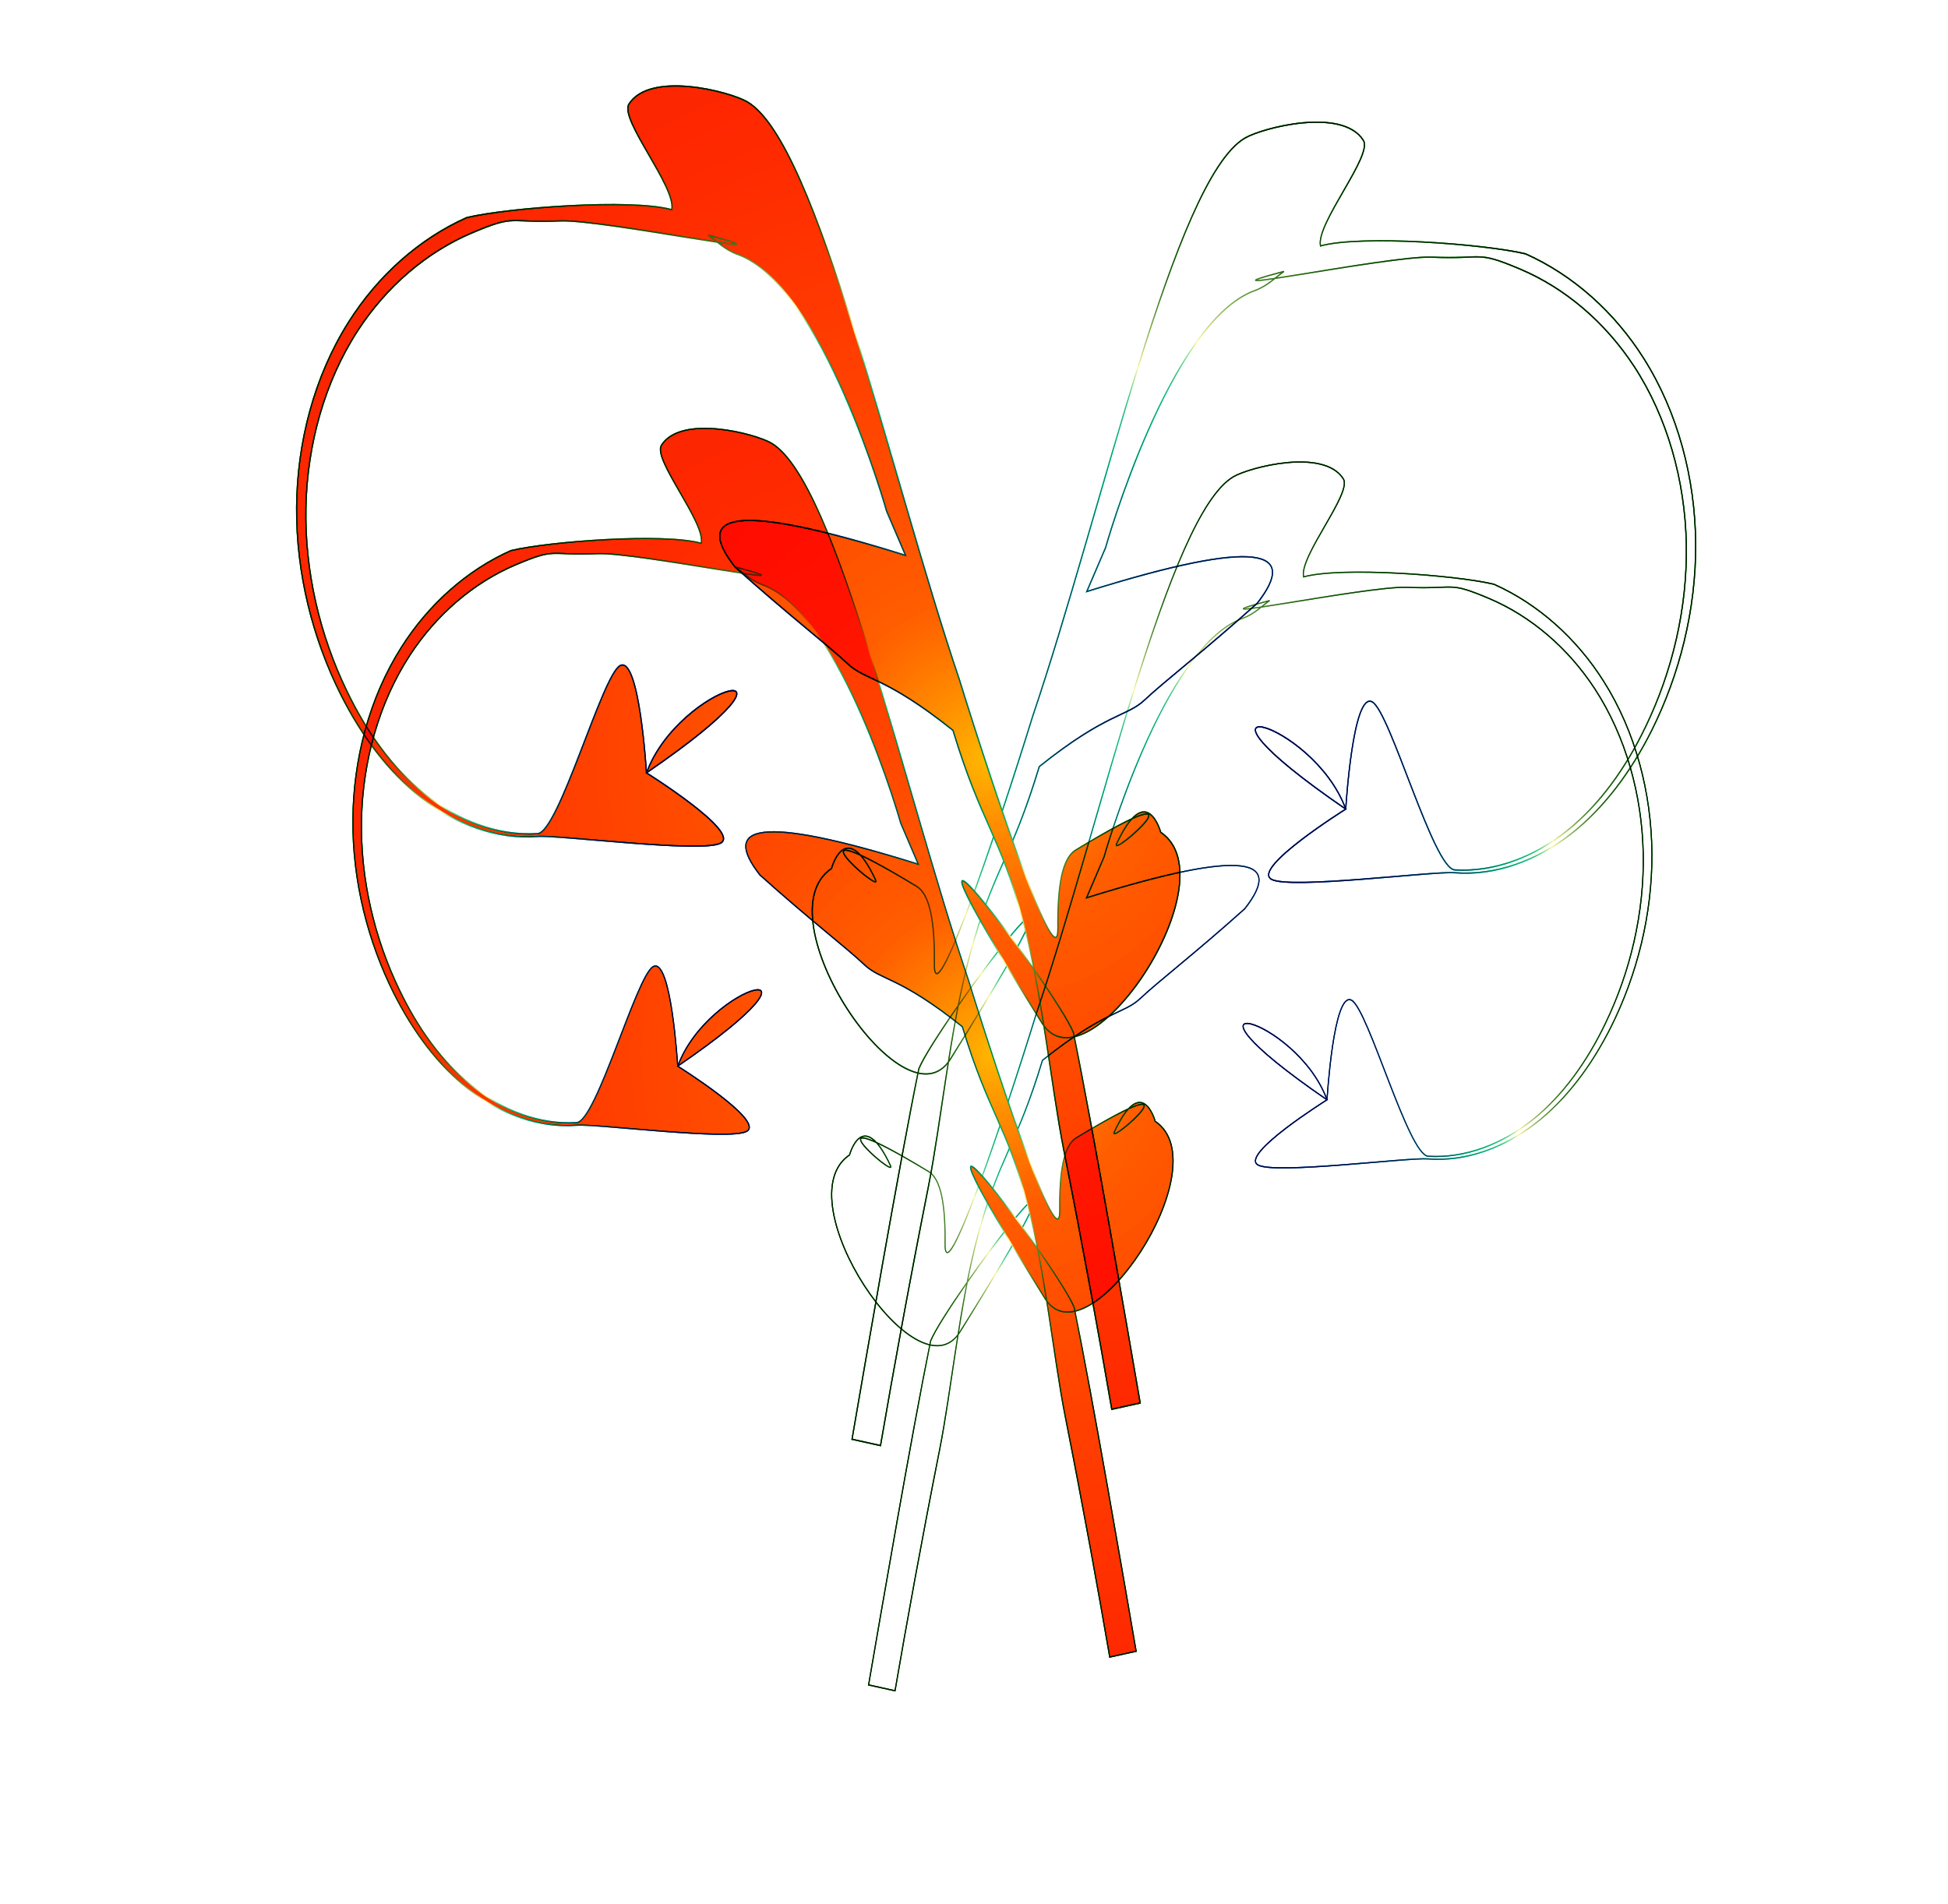 <?xml version="1.0" encoding="UTF-8" standalone="no"?>
<svg
   xmlns:dc="http://purl.org/dc/elements/1.1/"
   xmlns:cc="http://creativecommons.org/ns#"
   xmlns:rdf="http://www.w3.org/1999/02/22-rdf-syntax-ns#"
   xmlns:svg="http://www.w3.org/2000/svg"
   xmlns="http://www.w3.org/2000/svg"
   xmlns:xlink="http://www.w3.org/1999/xlink"
   xmlns:sodipodi="http://sodipodi.sourceforge.net/DTD/sodipodi-0.dtd"
   xmlns:inkscape="http://www.inkscape.org/namespaces/inkscape"
   sodipodi:docname="50_ranke_gold_dm.svg"
   inkscape:version="1.0.1 (3bc2e813f5, 2020-09-07)"
   id="svg2858"
   version="1.1"
   viewBox="0 0 153.887 150.423"
   height="150.423"
   width="153.887">
  <defs
     id="defs2852">
    <filter
       inkscape:label="Stained Glass"
       inkscape:menu="Bevels"
       inkscape:menu-tooltip="Illuminated stained glass effect"
       style="color-interpolation-filters:sRGB"
       id="filter2241"
       height="1.5"
       width="1.5"
       y="-0.25"
       x="-0.25">
      <feSpecularLighting
         in="SourceAlpha"
         surfaceScale="1"
         specularConstant="2"
         specularExponent="18.5"
         id="feSpecularLighting2233">
        <feDistantLight
           elevation="30"
           azimuth="225"
           id="feDistantLight2231" />
      </feSpecularLighting>
      <feComposite
         result="result0"
         operator="atop"
         in2="SourceGraphic"
         id="feComposite2235" />
      <feMorphology
         radius="2"
         result="result1"
         in="SourceAlpha"
         operator="dilate"
         id="feMorphology2237" />
      <feComposite
         in="result0"
         in2="result1"
         id="feComposite2239"
         result="fbSourceGraphic" />
      <feColorMatrix
         result="fbSourceGraphicAlpha"
         in="fbSourceGraphic"
         values="0 0 0 -1 0 0 0 0 -1 0 0 0 0 -1 0 0 0 0 1 0"
         id="feColorMatrix2243" />
      <feBlend
         in2="fbSourceGraphic"
         id="feBlend2245"
         result="result1"
         mode="screen"
         in="fbSourceGraphic" />
      <feGaussianBlur
         id="feGaussianBlur2247"
         stdDeviation="7"
         result="result6" />
      <feComposite
         in2="result6"
         id="feComposite2249"
         operator="xor"
         in="result6"
         result="result7" />
      <feComposite
         in2="result1"
         id="feComposite2251"
         operator="atop"
         in="result6"
         result="result92" />
      <feComposite
         in2="result92"
         id="feComposite2253"
         result="result4"
         in="result7"
         operator="xor" />
      <feGaussianBlur
         id="feGaussianBlur2255"
         result="result3"
         stdDeviation="0.7"
         in="result4" />
      <feSpecularLighting
         id="feSpecularLighting2257"
         result="result5"
         specularExponent="50"
         specularConstant="1.5"
         surfaceScale="4">
        <fePointLight
           id="fePointLight2259"
           z="20000"
           y="-8000"
           x="-5000" />
      </feSpecularLighting>
      <feComposite
         in2="fbSourceGraphic"
         id="feComposite2261"
         in="result3"
         k3="1"
         k2="1"
         operator="arithmetic"
         result="result93"
         k1="0"
         k4="0" />
      <feComposite
         in2="result93"
         id="feComposite2263"
         in="result5"
         operator="atop"
         result="result94" />
      <feBlend
         in2="result94"
         id="feBlend2265"
         mode="multiply" />
    </filter>
    <linearGradient
       id="linearGradient2006">
      <stop
         stop-color="#092904"
         offset="0"
         id="stop1972" />
      <stop
         stop-color="#063c02"
         offset="0.056"
         id="stop1974" />
      <stop
         stop-color="#024f00"
         offset="0.085"
         id="stop1976" />
      <stop
         stop-color="#1a710b"
         offset="0.139"
         id="stop1978" />
      <stop
         stop-color="#329316"
         offset="0.194"
         id="stop1980" />
      <stop
         stop-color="#8fa923"
         offset="0.234"
         id="stop1982" />
      <stop
         stop-color="#ecbf31"
         offset="0.277"
         id="stop1984" />
      <stop
         stop-color="#f33d22"
         offset="0.388"
         id="stop1986" />
      <stop
         stop-color="#bd472f"
         offset="0.511"
         id="stop1988" />
      <stop
         stop-color="#87513c"
         offset="0.556"
         id="stop1990" />
      <stop
         stop-color="#794bff"
         offset="0.667"
         id="stop1992" />
      <stop
         stop-color="#8ea5fa"
         offset="0.773"
         id="stop1994" />
      <stop
         stop-color="#a4fff4"
         offset="0.826"
         id="stop1996" />
      <stop
         stop-color="#86ee9e"
         offset="0.866"
         id="stop1998" />
      <stop
         stop-color="#68de47"
         offset="0.885"
         id="stop2000" />
      <stop
         stop-color="#62af23"
         offset="0.953"
         id="stop2002" />
      <stop
         stop-color="#5d8000"
         offset="1"
         id="stop2004" />
    </linearGradient>
    <filter
       inkscape:label="Metallized Paint"
       inkscape:menu="Materials"
       inkscape:menu-tooltip="Metallized effect with a soft lighting, slightly translucent at the edges"
       style="color-interpolation-filters:sRGB"
       id="filter1846">
      <feGaussianBlur
         stdDeviation="1"
         result="result1"
         id="feGaussianBlur1820" />
      <feComposite
         in="result1"
         in2="result1"
         result="result4"
         operator="in"
         id="feComposite1822" />
      <feBlend
         in="result1"
         mode="screen"
         result="result5"
         in2="result4"
         id="feBlend1824" />
      <feGaussianBlur
         stdDeviation="8"
         result="result6"
         in="result5"
         id="feGaussianBlur1826" />
      <feComposite
         operator="atop"
         in="result6"
         in2="result5"
         result="result8"
         id="feComposite1828" />
      <feComposite
         operator="in"
         result="fbSourceGraphic"
         in="result6"
         in2="result8"
         id="feComposite1830" />
      <feGaussianBlur
         result="result0"
         in="fbSourceGraphic"
         stdDeviation="2.5"
         id="feGaussianBlur1832" />
      <feSpecularLighting
         specularExponent="45"
         specularConstant="1.5"
         surfaceScale="1"
         lighting-color="#ffffff"
         result="result1"
         in="result0"
         id="feSpecularLighting1836">
        <fePointLight
           z="21000"
           y="-9000"
           x="-6000"
           id="fePointLight1834" />
      </feSpecularLighting>
      <feComposite
         operator="in"
         result="result2"
         in="result1"
         in2="fbSourceGraphic"
         id="feComposite1838" />
      <feComposite
         k3="1"
         k2="1"
         operator="arithmetic"
         result="result4"
         in="fbSourceGraphic"
         in2="result2"
         id="feComposite1840"
         k1="0"
         k4="0" />
      <feComposite
         operator="in"
         in2="result4"
         result="result91"
         id="feComposite1842" />
      <feBlend
         mode="multiply"
         in2="result91"
         id="feBlend1844" />
    </filter>
    <radialGradient
       inkscape:collect="always"
       xlink:href="#linearGradient858"
       id="radialGradient3836"
       gradientUnits="userSpaceOnUse"
       gradientTransform="matrix(1,0,0,1.323,-290.924,-263.428)"
       cx="205.481"
       cy="903.172"
       fx="205.481"
       fy="903.172"
       r="390.348" />
    <linearGradient
       id="linearGradient858">
      <stop
         stop-color="#002195"
         offset="0"
         id="stop844" />
      <stop
         stop-color="#1a7ba7"
         offset="0.404"
         id="stop846" />
      <stop
         stop-color="#33d4b9"
         offset="0.568"
         id="stop848" />
      <stop
         stop-color="#99e8ca"
         offset="0.643"
         id="stop850" />
      <stop
         stop-color="#fffcdb"
         offset="0.681"
         id="stop852" />
      <stop
         stop-color="#80b56e"
         offset="0.79"
         id="stop854" />
      <stop
         stop-color="#006e00"
         offset="1"
         id="stop856" />
    </linearGradient>
    <radialGradient
       inkscape:collect="always"
       xlink:href="#linearGradient858"
       id="radialGradient3840"
       gradientUnits="userSpaceOnUse"
       gradientTransform="matrix(-1,0,0,1.323,-335.702,-291.712)"
       cx="205.481"
       cy="903.172"
       fx="205.481"
       fy="903.172"
       r="390.348" />
    <filter
       inkscape:label="Metallized Paint"
       inkscape:menu="Materials"
       inkscape:menu-tooltip="Metallized effect with a soft lighting, slightly translucent at the edges"
       style="color-interpolation-filters:sRGB"
       id="filter5650">
      <feGaussianBlur
         stdDeviation="1"
         result="result1"
         id="feGaussianBlur5624" />
      <feComposite
         in="result1"
         in2="result1"
         result="result4"
         operator="in"
         id="feComposite5626" />
      <feBlend
         in="result1"
         mode="screen"
         result="result5"
         in2="result4"
         id="feBlend5628" />
      <feGaussianBlur
         stdDeviation="8"
         result="result6"
         in="result5"
         id="feGaussianBlur5630" />
      <feComposite
         operator="atop"
         in="result6"
         in2="result5"
         result="result8"
         id="feComposite5632" />
      <feComposite
         operator="in"
         result="fbSourceGraphic"
         in="result6"
         in2="result8"
         id="feComposite5634" />
      <feGaussianBlur
         result="result0"
         in="fbSourceGraphic"
         stdDeviation="2.5"
         id="feGaussianBlur5636" />
      <feSpecularLighting
         specularExponent="45"
         specularConstant="1.5"
         surfaceScale="1"
         lighting-color="#ffffff"
         result="result1"
         in="result0"
         id="feSpecularLighting5640">
        <fePointLight
           z="21000"
           y="-9000"
           x="-6000"
           id="fePointLight5638" />
      </feSpecularLighting>
      <feComposite
         operator="in"
         result="result2"
         in="result1"
         in2="fbSourceGraphic"
         id="feComposite5642" />
      <feComposite
         k3="1"
         k2="1"
         operator="arithmetic"
         result="result4"
         in="fbSourceGraphic"
         in2="result2"
         id="feComposite5644"
         k1="0"
         k4="0" />
      <feComposite
         operator="in"
         in2="result4"
         result="result91"
         id="feComposite5646" />
      <feBlend
         mode="multiply"
         in2="result91"
         id="feBlend5648" />
    </filter>
    <radialGradient
       inkscape:collect="always"
       xlink:href="#linearGradient858"
       id="radialGradient3846"
       gradientUnits="userSpaceOnUse"
       gradientTransform="matrix(1,0,0,1.323,-290.924,-263.428)"
       cx="205.481"
       cy="903.172"
       fx="205.481"
       fy="903.172"
       r="390.348" />
    <radialGradient
       inkscape:collect="always"
       xlink:href="#linearGradient858"
       id="radialGradient3850"
       gradientUnits="userSpaceOnUse"
       gradientTransform="matrix(-1,0,0,1.323,-335.702,-291.712)"
       cx="205.481"
       cy="903.172"
       fx="205.481"
       fy="903.172"
       r="390.348" />
    <filter
       inkscape:label="Metallized Paint"
       inkscape:menu="Materials"
       inkscape:menu-tooltip="Metallized effect with a soft lighting, slightly translucent at the edges"
       style="color-interpolation-filters:sRGB"
       id="filter5823">
      <feGaussianBlur
         stdDeviation="1"
         result="result1"
         id="feGaussianBlur5797" />
      <feComposite
         in="result1"
         in2="result1"
         result="result4"
         operator="in"
         id="feComposite5799" />
      <feBlend
         in="result1"
         mode="screen"
         result="result5"
         in2="result4"
         id="feBlend5801" />
      <feGaussianBlur
         stdDeviation="8"
         result="result6"
         in="result5"
         id="feGaussianBlur5803" />
      <feComposite
         operator="atop"
         in="result6"
         in2="result5"
         result="result8"
         id="feComposite5805" />
      <feComposite
         operator="in"
         result="fbSourceGraphic"
         in="result6"
         in2="result8"
         id="feComposite5807" />
      <feGaussianBlur
         result="result0"
         in="fbSourceGraphic"
         stdDeviation="2.5"
         id="feGaussianBlur5809" />
      <feSpecularLighting
         specularExponent="45"
         specularConstant="1.5"
         surfaceScale="1"
         lighting-color="#ffffff"
         result="result1"
         in="result0"
         id="feSpecularLighting5813">
        <fePointLight
           z="21000"
           y="-9000"
           x="-6000"
           id="fePointLight5811" />
      </feSpecularLighting>
      <feComposite
         operator="in"
         result="result2"
         in="result1"
         in2="fbSourceGraphic"
         id="feComposite5815" />
      <feComposite
         k3="1"
         k2="1"
         operator="arithmetic"
         result="result4"
         in="fbSourceGraphic"
         in2="result2"
         id="feComposite5817"
         k1="0"
         k4="0" />
      <feComposite
         operator="in"
         in2="result4"
         result="result91"
         id="feComposite5819" />
      <feBlend
         mode="multiply"
         in2="result91"
         id="feBlend5821" />
    </filter>
    <radialGradient
       inkscape:collect="always"
       xlink:href="#linearGradient858"
       id="radialGradient842"
       cx="205.481"
       cy="903.172"
       fx="205.481"
       fy="903.172"
       r="390.348"
       gradientTransform="matrix(1,0,0,1.323,-290.924,-263.428)"
       gradientUnits="userSpaceOnUse" />
    <radialGradient
       inkscape:collect="always"
       xlink:href="#linearGradient858"
       id="radialGradient1103"
       gradientUnits="userSpaceOnUse"
       gradientTransform="matrix(-1,0,0,1.323,-335.702,-291.712)"
       cx="205.481"
       cy="903.172"
       fx="205.481"
       fy="903.172"
       r="390.348" />
    <radialGradient
       inkscape:collect="always"
       xlink:href="#linearGradient858"
       id="radialGradient970"
       gradientUnits="userSpaceOnUse"
       gradientTransform="matrix(1,0,0,1.323,-290.924,-263.428)"
       cx="205.481"
       cy="903.172"
       fx="205.481"
       fy="903.172"
       r="390.348" />
    <radialGradient
       inkscape:collect="always"
       xlink:href="#linearGradient858"
       id="radialGradient974"
       gradientUnits="userSpaceOnUse"
       gradientTransform="matrix(-1,0,0,1.323,-335.702,-291.712)"
       cx="205.481"
       cy="903.172"
       fx="205.481"
       fy="903.172"
       r="390.348" />
    <radialGradient
       inkscape:collect="always"
       xlink:href="#linearGradient858"
       id="radialGradient980"
       gradientUnits="userSpaceOnUse"
       gradientTransform="matrix(1,0,0,1.323,-290.924,-263.428)"
       cx="205.481"
       cy="903.172"
       fx="205.481"
       fy="903.172"
       r="390.348" />
    <radialGradient
       inkscape:collect="always"
       xlink:href="#linearGradient858"
       id="radialGradient984"
       gradientUnits="userSpaceOnUse"
       gradientTransform="matrix(-1,0,0,1.323,-335.702,-291.712)"
       cx="205.481"
       cy="903.172"
       fx="205.481"
       fy="903.172"
       r="390.348" />
    <radialGradient
       inkscape:collect="always"
       xlink:href="#linearGradient858"
       id="radialGradient990"
       gradientUnits="userSpaceOnUse"
       gradientTransform="matrix(1,0,0,1.323,-290.924,-263.428)"
       cx="205.481"
       cy="903.172"
       fx="205.481"
       fy="903.172"
       r="390.348" />
    <radialGradient
       inkscape:collect="always"
       xlink:href="#linearGradient858"
       id="radialGradient994"
       gradientUnits="userSpaceOnUse"
       gradientTransform="matrix(-1,0,0,1.323,-335.702,-291.712)"
       cx="205.481"
       cy="903.172"
       fx="205.481"
       fy="903.172"
       r="390.348" />
    <filter
       inkscape:label="Jigsaw Piece"
       inkscape:menu="Bevels"
       inkscape:menu-tooltip="Low, sharp bevel"
       style="color-interpolation-filters:sRGB;"
       id="filter1144">
      <feSpecularLighting
         in="SourceAlpha"
         surfaceScale="1"
         specularConstant="2"
         specularExponent="18.5"
         id="feSpecularLighting1136">
        <feDistantLight
           elevation="30"
           azimuth="225"
           id="feDistantLight1134" />
      </feSpecularLighting>
      <feComposite
         result="result0"
         operator="atop"
         in2="SourceGraphic"
         id="feComposite1138" />
      <feMorphology
         radius="2"
         result="result1"
         in="SourceAlpha"
         operator="dilate"
         id="feMorphology1140" />
      <feComposite
         in="result0"
         in2="result1"
         id="feComposite1142" />
    </filter>
    <radialGradient
       inkscape:collect="always"
       xlink:href="#linearGradient1217"
       id="radialGradient1152"
       cx="-322.226"
       cy="912.821"
       fx="-322.226"
       fy="912.821"
       r="1084.687"
       gradientTransform="matrix(1,0,0,0.88,0,109.12)"
       gradientUnits="userSpaceOnUse" />
    <linearGradient
       id="linearGradient1182">
      <stop
         stop-color="#000000"
         offset="0"
         id="stop1154" />
      <stop
         stop-color="#000000"
         offset="0.105"
         id="stop1156" />
      <stop
         stop-color="#000000"
         offset="0.199"
         id="stop1158" />
      <stop
         stop-color="#0009ba"
         offset="0.199"
         id="stop1160" />
      <stop
         stop-color="#00068d"
         offset="0.352"
         id="stop1162" />
      <stop
         stop-color="#000460"
         offset="0.492"
         id="stop1164" />
      <stop
         stop-color="#ffffff"
         offset="0.492"
         id="stop1166" />
      <stop
         stop-color="#ffffff"
         offset="0.636"
         id="stop1168" />
      <stop
         stop-color="#ffffff"
         offset="0.788"
         id="stop1170" />
      <stop
         stop-color="#ffcfcf"
         offset="0.932"
         id="stop1172" />
      <stop
         stop-color="#ff9e9e"
         offset="0.997"
         id="stop1174" />
      <stop
         stop-color="#ff9e9e"
         stop-opacity="0"
         offset="0.997"
         id="stop1176" />
      <stop
         stop-color="#ff9e9e"
         stop-opacity="0"
         offset="0.997"
         id="stop1178" />
      <stop
         stop-color="#ff9e9e"
         stop-opacity="0"
         offset="1"
         id="stop1180" />
    </linearGradient>
    <linearGradient
       id="linearGradient1217">
      <stop
         stop-color="#ffe400"
         offset="0"
         id="stop1207" />
      <stop
         stop-color="#ffb600"
         offset="0.135"
         id="stop1209" />
      <stop
         stop-color="#ff8800"
         offset="0.566"
         id="stop1211" />
      <stop
         stop-color="#f27b0f"
         offset="0.948"
         id="stop1213" />
      <stop
         stop-color="#e66d1d"
         offset="1"
         id="stop1215" />
    </linearGradient>
    <linearGradient
       id="linearGradient1261">
      <stop
         stop-color="#000000"
         offset="0"
         id="stop1233" />
      <stop
         stop-color="#7c5200"
         offset="0.088"
         id="stop1235" />
      <stop
         stop-color="#f7a300"
         offset="0.162"
         id="stop1237" />
      <stop
         stop-color="#fbd000"
         offset="0.202"
         id="stop1239" />
      <stop
         stop-color="#fffc00"
         offset="0.247"
         id="stop1241" />
      <stop
         stop-color="#959200"
         offset="0.259"
         id="stop1243" />
      <stop
         stop-color="#2b2800"
         offset="0.287"
         id="stop1245" />
      <stop
         stop-color="#161501"
         offset="0.323"
         id="stop1247" />
      <stop
         stop-color="#020202"
         offset="0.364"
         id="stop1249" />
      <stop
         stop-color="#808080"
         offset="0.544"
         id="stop1251" />
      <stop
         stop-color="#ffffff"
         offset="0.593"
         id="stop1253" />
      <stop
         stop-color="#edeb83"
         offset="0.768"
         id="stop1255" />
      <stop
         stop-color="#dbd708"
         offset="0.803"
         id="stop1257" />
      <stop
         stop-color="#55322e"
         offset="1"
         id="stop1259" />
    </linearGradient>
  </defs>
  <sodipodi:namedview
     inkscape:window-maximized="1"
     inkscape:window-y="-9"
     inkscape:window-x="-9"
     inkscape:window-height="997"
     inkscape:window-width="1920"
     inkscape:guide-bbox="true"
     showguides="true"
     units="px"
     showgrid="false"
     inkscape:document-rotation="0"
     inkscape:current-layer="g2143"
     inkscape:document-units="px"
     inkscape:cy="84.811626"
     inkscape:cx="68.796537"
     inkscape:zoom="1.7350388"
     inkscape:pageshadow="2"
     inkscape:pageopacity="0.0"
     borderopacity="1.0"
     bordercolor="#666666"
     pagecolor="#ffffff"
     id="base"
     inkscape:pagecheckerboard="true"
     inkscape:showpageshadow="true"
     fit-margin-top="0"
     fit-margin-left="0"
     fit-margin-right="0"
     fit-margin-bottom="0" />
  <g
     id="layer1"
     inkscape:groupmode="layer"
     inkscape:label="Ebene 1"
     transform="translate(1.204)">
    <g
       id="g2143"
       style="filter:url(#filter2241)"
       transform="matrix(0.083,0,0,0.094,101.736,-11.023)">
      <g
         id="g1020"
         style="filter:url(#filter1144);fill-opacity:1.0;fill:url(#radialGradient1152)">
        <path
           id="rect1399"
           style="opacity:0;fill:url(#radialGradient1152);fill-opacity:1.0;stroke:none;stroke-width:0;stroke-miterlimit:4;stroke-dasharray:none;stroke-opacity:0.721"
           d="M 0,0 H 150 V 150 H 0 Z"
           transform="matrix(12.052,0,0,10.611,-1226.131,116.969)" />
        <g
           id="g2131"
           transform="translate(27.115,90.568)"
           style="fill-opacity:1.0;fill:url(#radialGradient1152)">
          <g
             id="g1107"
             style="fill:url(#radialGradient1152);fill-opacity:1.0;filter:url(#filter1846)">
            <path
               style="fill:url(#radialGradient1152);fill-opacity:1.0;fill-rule:nonzero;stroke:url(#radialGradient3836);stroke-width:1px;stroke-linecap:butt;stroke-linejoin:miter;stroke-opacity:1"
               d="m -428.067,1445.427 12.585,2.455 c 11.122,-57.02 25.102,-125.395 42.423,-202.547 11.137,-49.753 18.966,-122.39 36.191,-179.315 20.276,-66.76 36.613,-74.937 61.695,-148.049 60.135,-42.442 77.253,-38.744 93.19,-52.058 17.142,-14.321 52.111,-37.923 99.388,-75.384 v 0 c 36.614,-41.254 2.94,-51.583 -150.621,-9.16 l 16.653,-34.315 c 0,0 56.184,-176.492 131.823,-200.57 11.212,-3.569 18.807,-10.68 25.788,-14.975 -91.145,21.407 92.328,-12.265 130.403,-11.143 47.606,1.862 38.581,-5.524 78.502,9.401 39.917,14.923 75.258,41.715 100.574,75.901 29.53,39.974 44.95,89.318 46.082,138.241 1.168,50.484 -12.537,100.099 -35.918,142.891 -17.586,32.404 -40.491,60.508 -68.6,80.609 -14.786,10.574 -30.945,18.735 -47.54,24.072 -17.433,5.606 -35.207,8.056 -52.551,7.129 -18.929,-1.015 -56.971,-123.276 -72.891,-131.11 -17.26,-8.493 -23.446,83.654 -23.446,83.654 -29.217,-70.693 -164.078,-99.358 0,0 0,0 -83.066,45.934 -65.755,54.746 15.963,8.125 142.732,-6.412 161.956,-5.085 17.617,1.22 35.746,-0.968 53.61,-6.375 17.001,-5.146 33.634,-13.177 48.945,-23.71 29.102,-20.019 53.019,-48.26 71.611,-80.963 24.437,-43.264 39.302,-93.906 38.864,-145.988 C 304.472,693.318 289.339,641.789 259.052,599.472 233.167,563.219 196.533,534.334 154.552,517.797 118.385,510.137 9.256,502.838 -26.657,511.612 c -4.239,-17.352 46.42,-70.45 37.89,-82.384 -18.667,-26.115 -89.312,-9.709 -104.598,-1.821 -62.248,32.119 -125.43,288.78 -187.596,451.191 -32.817,93.712 -87.431,234.844 -86.914,193.584 0.413,-33.02 -3.872,-54.427 -15.716,-60.76 -124.644,-66.651 -29.701,7.39 -36.186,-4.894 -26.467,-50.137 -38.999,-9.021 -38.999,-9.021 -62.64,37.304 64.862,205.686 105.114,148.705 167.324,-236.87 -12.878,-25.813 -27.969,7.696 -17.839,77.342 -47.856,231.822 -59.022,289.066 z"
               id="path830"
               sodipodi:nodetypes="cssscscccssccscscsscsccscsscscccsscssscsccc" />
            <path
               style="fill:url(#radialGradient1152);fill-opacity:1.0;fill-rule:nonzero;stroke:url(#radialGradient3840);stroke-width:1px;stroke-linecap:butt;stroke-linejoin:miter;stroke-opacity:1"
               d="m -198.56,1417.143 -12.585,2.455 c -11.122,-57.02 -25.102,-125.395 -42.423,-202.547 -11.137,-49.753 -18.966,-122.39 -36.191,-179.315 -20.276,-66.76 -36.613,-74.936 -61.695,-148.049 -60.135,-42.442 -77.253,-38.744 -93.19,-52.058 -17.142,-14.321 -52.111,-37.923 -99.388,-75.384 v 0 c -36.614,-41.254 -2.94,-51.583 150.621,-9.16 l -16.653,-34.315 c 0,0 -56.184,-176.492 -131.823,-200.57 -11.212,-3.569 -18.807,-10.68 -25.788,-14.975 91.145,21.407 -92.328,-12.265 -130.403,-11.143 -47.606,1.862 -38.581,-5.524 -78.502,9.401 -39.917,14.923 -75.258,41.715 -100.574,75.901 -29.53,39.974 -44.95,89.318 -46.082,138.241 -1.168,50.484 12.537,100.099 35.918,142.891 17.586,32.404 40.491,60.508 68.6,80.609 14.786,10.574 30.945,18.735 47.54,24.072 17.433,5.606 35.207,8.056 52.551,7.129 18.929,-1.015 56.971,-123.276 72.891,-131.11 17.26,-8.493 23.446,83.654 23.446,83.654 29.217,-70.693 164.078,-99.358 0,0 0,0 83.066,45.934 65.755,54.746 -15.963,8.125 -142.732,-6.412 -161.956,-5.085 -17.617,1.22 -35.746,-0.968 -53.61,-6.375 -17.001,-5.146 -33.634,-13.177 -48.945,-23.71 -29.102,-20.019 -53.019,-48.26 -71.611,-80.963 -24.437,-43.264 -39.302,-93.906 -38.864,-145.988 0.424,-50.462 15.558,-101.99 45.844,-144.308 25.885,-36.253 62.519,-65.138 104.5,-81.675 36.167,-7.66 145.297,-14.959 181.21,-6.185 4.239,-17.352 -46.42,-70.45 -37.89,-82.384 18.667,-26.115 89.312,-9.709 104.598,-1.821 62.248,32.119 125.43,288.78 187.596,451.191 32.817,93.712 87.431,234.844 86.914,193.584 -0.413,-33.02 3.872,-54.427 15.716,-60.76 124.644,-66.651 29.701,7.39 36.186,-4.894 26.467,-50.137 38.999,-9.021 38.999,-9.021 62.64,37.304 -64.862,205.686 -105.114,148.705 -167.324,-236.87 12.878,-25.813 27.969,7.696 17.839,77.342 47.856,231.822 59.022,289.066 z"
               id="path1099"
               sodipodi:nodetypes="cssscscccssccscscsscsccscsscscccsscssscsccc" />
          </g>
          <g
             id="g2114"
             style="fill:url(#radialGradient1152);fill-opacity:1.0;filter:url(#filter1846)">
            <path
               style="fill:url(#radialGradient1152);fill-opacity:1.0;fill-rule:nonzero;stroke:url(#radialGradient3846);stroke-width:1px;stroke-linecap:butt;stroke-linejoin:miter;stroke-opacity:1"
               d="m -428.067,1445.427 12.585,2.455 c 11.122,-57.02 25.102,-125.395 42.423,-202.547 11.137,-49.753 18.966,-122.39 36.191,-179.315 20.276,-66.76 36.613,-74.937 61.695,-148.049 60.135,-42.442 77.253,-38.744 93.19,-52.058 17.142,-14.321 52.111,-37.923 99.388,-75.384 v 0 c 36.614,-41.254 2.94,-51.583 -150.621,-9.16 l 16.653,-34.315 c 0,0 56.184,-176.492 131.823,-200.57 11.212,-3.569 18.807,-10.68 25.788,-14.975 -91.145,21.407 92.328,-12.265 130.403,-11.143 47.606,1.862 38.581,-5.524 78.502,9.401 39.917,14.923 75.258,41.715 100.574,75.901 29.53,39.974 44.95,89.318 46.082,138.241 1.168,50.484 -12.537,100.099 -35.918,142.891 -17.586,32.404 -40.491,60.508 -68.6,80.609 -14.786,10.574 -30.945,18.735 -47.54,24.072 -17.433,5.606 -35.207,8.056 -52.551,7.129 -18.929,-1.015 -56.971,-123.276 -72.891,-131.11 -17.26,-8.493 -23.446,83.654 -23.446,83.654 -29.217,-70.693 -164.078,-99.358 0,0 0,0 -83.066,45.934 -65.755,54.746 15.963,8.125 142.732,-6.412 161.956,-5.085 17.617,1.22 35.746,-0.968 53.61,-6.375 17.001,-5.146 33.634,-13.177 48.945,-23.71 29.102,-20.019 53.019,-48.26 71.611,-80.963 24.437,-43.264 39.302,-93.906 38.864,-145.988 C 304.472,693.318 289.339,641.789 259.052,599.472 233.167,563.219 196.533,534.334 154.552,517.797 118.385,510.137 9.256,502.838 -26.657,511.612 c -4.239,-17.352 46.42,-70.45 37.89,-82.384 -18.667,-26.115 -89.312,-9.709 -104.598,-1.821 -62.248,32.119 -125.43,288.78 -187.596,451.191 -32.817,93.712 -87.431,234.844 -86.914,193.584 0.413,-33.02 -3.872,-54.427 -15.716,-60.76 -124.644,-66.651 -29.701,7.39 -36.186,-4.894 -26.467,-50.137 -38.999,-9.021 -38.999,-9.021 -62.64,37.304 64.862,205.686 105.114,148.705 167.324,-236.87 -12.878,-25.813 -27.969,7.696 -17.839,77.342 -47.856,231.822 -59.022,289.066 z"
               id="path2110"
               sodipodi:nodetypes="cssscscccssccscscsscsccscsscscccsscssscsccc" />
            <path
               style="fill:url(#radialGradient1152);fill-opacity:1.0;fill-rule:nonzero;stroke:url(#radialGradient3850);stroke-width:1px;stroke-linecap:butt;stroke-linejoin:miter;stroke-opacity:1"
               d="m -198.56,1417.143 -12.585,2.455 c -11.122,-57.02 -25.102,-125.395 -42.423,-202.547 -11.137,-49.753 -18.966,-122.39 -36.191,-179.315 -20.276,-66.76 -36.613,-74.936 -61.695,-148.049 -60.135,-42.442 -77.253,-38.744 -93.19,-52.058 -17.142,-14.321 -52.111,-37.923 -99.388,-75.384 v 0 c -36.614,-41.254 -2.94,-51.583 150.621,-9.16 l -16.653,-34.315 c 0,0 -56.184,-176.492 -131.823,-200.57 -11.212,-3.569 -18.807,-10.68 -25.788,-14.975 91.145,21.407 -92.328,-12.265 -130.403,-11.143 -47.606,1.862 -38.581,-5.524 -78.502,9.401 -39.917,14.923 -75.258,41.715 -100.574,75.901 -29.53,39.974 -44.95,89.318 -46.082,138.241 -1.168,50.484 12.537,100.099 35.918,142.891 17.586,32.404 40.491,60.508 68.6,80.609 14.786,10.574 30.945,18.735 47.54,24.072 17.433,5.606 35.207,8.056 52.551,7.129 18.929,-1.015 56.971,-123.276 72.891,-131.11 17.26,-8.493 23.446,83.654 23.446,83.654 29.217,-70.693 164.078,-99.358 0,0 0,0 83.066,45.934 65.755,54.746 -15.963,8.125 -142.732,-6.412 -161.956,-5.085 -17.617,1.22 -35.746,-0.968 -53.61,-6.375 -17.001,-5.146 -33.634,-13.177 -48.945,-23.71 -29.102,-20.019 -53.019,-48.26 -71.611,-80.963 -24.437,-43.264 -39.302,-93.906 -38.864,-145.988 0.424,-50.462 15.558,-101.99 45.844,-144.308 25.885,-36.253 62.519,-65.138 104.5,-81.675 36.167,-7.66 145.297,-14.959 181.21,-6.185 4.239,-17.352 -46.42,-70.45 -37.89,-82.384 18.667,-26.115 89.312,-9.709 104.598,-1.821 62.248,32.119 125.43,288.78 187.596,451.191 32.817,93.712 87.431,234.844 86.914,193.584 -0.413,-33.02 3.872,-54.427 15.716,-60.76 124.644,-66.651 29.701,7.39 36.186,-4.894 26.467,-50.137 38.999,-9.021 38.999,-9.021 62.64,37.304 -64.862,205.686 -105.114,148.705 -167.324,-236.87 12.878,-25.813 27.969,7.696 17.839,77.342 47.856,231.822 59.022,289.066 z"
               id="path2112"
               sodipodi:nodetypes="cssscscccssccscscsscsccscsscscccsscssscsccc" />
          </g>
          <g
             id="g2120"
             style="fill:url(#radialGradient1152);fill-opacity:1.0;filter:url(#filter1846)">
            <path
               style="fill:url(#radialGradient1152);fill-opacity:1.0;fill-rule:nonzero;stroke:url(#radialGradient842);stroke-width:1px;stroke-linecap:butt;stroke-linejoin:miter;stroke-opacity:1"
               d="m -428.067,1445.427 12.585,2.455 c 11.122,-57.02 25.102,-125.395 42.423,-202.547 11.137,-49.753 18.966,-122.39 36.191,-179.315 20.276,-66.76 36.613,-74.937 61.695,-148.049 60.135,-42.442 77.253,-38.744 93.19,-52.058 17.142,-14.321 52.111,-37.923 99.388,-75.384 v 0 c 36.614,-41.254 2.94,-51.583 -150.621,-9.16 l 16.653,-34.315 c 0,0 56.184,-176.492 131.823,-200.57 11.212,-3.569 18.807,-10.68 25.788,-14.975 -91.145,21.407 92.328,-12.265 130.403,-11.143 47.606,1.862 38.581,-5.524 78.502,9.401 39.917,14.923 75.258,41.715 100.574,75.901 29.53,39.974 44.95,89.318 46.082,138.241 1.168,50.484 -12.537,100.099 -35.918,142.891 -17.586,32.404 -40.491,60.508 -68.6,80.609 -14.786,10.574 -30.945,18.735 -47.54,24.072 -17.433,5.606 -35.207,8.056 -52.551,7.129 -18.929,-1.015 -56.971,-123.276 -72.891,-131.11 -17.26,-8.493 -23.446,83.654 -23.446,83.654 -29.217,-70.693 -164.078,-99.358 0,0 0,0 -83.066,45.934 -65.755,54.746 15.963,8.125 142.732,-6.412 161.956,-5.085 17.617,1.22 35.746,-0.968 53.61,-6.375 17.001,-5.146 33.634,-13.177 48.945,-23.71 29.102,-20.019 53.019,-48.26 71.611,-80.963 24.437,-43.264 39.302,-93.906 38.864,-145.988 C 304.472,693.318 289.339,641.789 259.052,599.472 233.167,563.219 196.533,534.334 154.552,517.797 118.385,510.137 9.256,502.838 -26.657,511.612 c -4.239,-17.352 46.42,-70.45 37.89,-82.384 -18.667,-26.115 -89.312,-9.709 -104.598,-1.821 -62.248,32.119 -125.43,288.78 -187.596,451.191 -32.817,93.712 -87.431,234.844 -86.914,193.584 0.413,-33.02 -3.872,-54.427 -15.716,-60.76 -124.644,-66.651 -29.701,7.39 -36.186,-4.894 -26.467,-50.137 -38.999,-9.021 -38.999,-9.021 -62.64,37.304 64.862,205.686 105.114,148.705 167.324,-236.87 -12.878,-25.813 -27.969,7.696 -17.839,77.342 -47.856,231.822 -59.022,289.066 z"
               id="path2116"
               sodipodi:nodetypes="cssscscccssccscscsscsccscsscscccsscssscsccc" />
            <path
               style="fill:url(#radialGradient1152);fill-opacity:1.0;fill-rule:nonzero;stroke:url(#radialGradient1103);stroke-width:1px;stroke-linecap:butt;stroke-linejoin:miter;stroke-opacity:1"
               d="m -198.56,1417.143 -12.585,2.455 c -11.122,-57.02 -25.102,-125.395 -42.423,-202.547 -11.137,-49.753 -18.966,-122.39 -36.191,-179.315 -20.276,-66.76 -36.613,-74.936 -61.695,-148.049 -60.135,-42.442 -77.253,-38.744 -93.19,-52.058 -17.142,-14.321 -52.111,-37.923 -99.388,-75.384 v 0 c -36.614,-41.254 -2.94,-51.583 150.621,-9.16 l -16.653,-34.315 c 0,0 -56.184,-176.492 -131.823,-200.57 -11.212,-3.569 -18.807,-10.68 -25.788,-14.975 91.145,21.407 -92.328,-12.265 -130.403,-11.143 -47.606,1.862 -38.581,-5.524 -78.502,9.401 -39.917,14.923 -75.258,41.715 -100.574,75.901 -29.53,39.974 -44.95,89.318 -46.082,138.241 -1.168,50.484 12.537,100.099 35.918,142.891 17.586,32.404 40.491,60.508 68.6,80.609 14.786,10.574 30.945,18.735 47.54,24.072 17.433,5.606 35.207,8.056 52.551,7.129 18.929,-1.015 56.971,-123.276 72.891,-131.11 17.26,-8.493 23.446,83.654 23.446,83.654 29.217,-70.693 164.078,-99.358 0,0 0,0 83.066,45.934 65.755,54.746 -15.963,8.125 -142.732,-6.412 -161.956,-5.085 -17.617,1.22 -35.746,-0.968 -53.61,-6.375 -17.001,-5.146 -33.634,-13.177 -48.945,-23.71 -29.102,-20.019 -53.019,-48.26 -71.611,-80.963 -24.437,-43.264 -39.302,-93.906 -38.864,-145.988 0.424,-50.462 15.558,-101.99 45.844,-144.308 25.885,-36.253 62.519,-65.138 104.5,-81.675 36.167,-7.66 145.297,-14.959 181.21,-6.185 4.239,-17.352 -46.42,-70.45 -37.89,-82.384 18.667,-26.115 89.312,-9.709 104.598,-1.821 62.248,32.119 125.43,288.78 187.596,451.191 32.817,93.712 87.431,234.844 86.914,193.584 -0.413,-33.02 3.872,-54.427 15.716,-60.76 124.644,-66.651 29.701,7.39 36.186,-4.894 26.467,-50.137 38.999,-9.021 38.999,-9.021 62.64,37.304 -64.862,205.686 -105.114,148.705 -167.324,-236.87 12.878,-25.813 27.969,7.696 17.839,77.342 47.856,231.822 59.022,289.066 z"
               id="path2118"
               sodipodi:nodetypes="cssscscccssccscscsscsccscsscscccsscssscsccc" />
          </g>
        </g>
        <g
           id="g966"
           transform="matrix(1.077,0,0,1.077,45.279,-227.029)"
           style="fill-opacity:1.0;fill:url(#radialGradient1152)">
          <g
             id="g952"
             style="fill:url(#radialGradient1152);fill-opacity:1.0;filter:url(#filter1846)">
            <path
               style="fill:url(#radialGradient1152);fill-opacity:1.0;fill-rule:nonzero;stroke:url(#radialGradient970);stroke-width:1px;stroke-linecap:butt;stroke-linejoin:miter;stroke-opacity:1"
               d="m -428.067,1445.427 12.585,2.455 c 11.122,-57.02 25.102,-125.395 42.423,-202.547 11.137,-49.753 18.966,-122.39 36.191,-179.315 20.276,-66.76 36.613,-74.937 61.695,-148.049 60.135,-42.442 77.253,-38.744 93.19,-52.058 17.142,-14.321 52.111,-37.923 99.388,-75.384 v 0 c 36.614,-41.254 2.94,-51.583 -150.621,-9.16 l 16.653,-34.315 c 0,0 56.184,-176.492 131.823,-200.57 11.212,-3.569 18.807,-10.68 25.788,-14.975 -91.145,21.407 92.328,-12.265 130.403,-11.143 47.606,1.862 38.581,-5.524 78.502,9.401 39.917,14.923 75.258,41.715 100.574,75.901 29.53,39.974 44.95,89.318 46.082,138.241 1.168,50.484 -12.537,100.099 -35.918,142.891 -17.586,32.404 -40.491,60.508 -68.6,80.609 -14.786,10.574 -30.945,18.735 -47.54,24.072 -17.433,5.606 -35.207,8.056 -52.551,7.129 -18.929,-1.015 -56.971,-123.276 -72.891,-131.11 -17.26,-8.493 -23.446,83.654 -23.446,83.654 -29.217,-70.693 -164.078,-99.358 0,0 0,0 -83.066,45.934 -65.755,54.746 15.963,8.125 142.732,-6.412 161.956,-5.085 17.617,1.22 35.746,-0.968 53.61,-6.375 17.001,-5.146 33.634,-13.177 48.945,-23.71 29.102,-20.019 53.019,-48.26 71.611,-80.963 24.437,-43.264 39.302,-93.906 38.864,-145.988 C 304.472,693.318 289.339,641.789 259.052,599.472 233.167,563.219 196.533,534.334 154.552,517.797 118.385,510.137 9.256,502.838 -26.657,511.612 c -4.239,-17.352 46.42,-70.45 37.89,-82.384 -18.667,-26.115 -89.312,-9.709 -104.598,-1.821 -62.248,32.119 -125.43,288.78 -187.596,451.191 -32.817,93.712 -87.431,234.844 -86.914,193.584 0.413,-33.02 -3.872,-54.427 -15.716,-60.76 -124.644,-66.651 -29.701,7.39 -36.186,-4.894 -26.467,-50.137 -38.999,-9.021 -38.999,-9.021 -62.64,37.304 64.862,205.686 105.114,148.705 167.324,-236.87 -12.878,-25.813 -27.969,7.696 -17.839,77.342 -47.856,231.822 -59.022,289.066 z"
               id="path948"
               sodipodi:nodetypes="cssscscccssccscscsscsccscsscscccsscssscsccc" />
            <path
               style="fill:url(#radialGradient1152);fill-opacity:1.0;fill-rule:nonzero;stroke:url(#radialGradient974);stroke-width:1px;stroke-linecap:butt;stroke-linejoin:miter;stroke-opacity:1"
               d="m -198.56,1417.143 -12.585,2.455 c -11.122,-57.02 -25.102,-125.395 -42.423,-202.547 -11.137,-49.753 -18.966,-122.39 -36.191,-179.315 -20.276,-66.76 -36.613,-74.936 -61.695,-148.049 -60.135,-42.442 -77.253,-38.744 -93.19,-52.058 -17.142,-14.321 -52.111,-37.923 -99.388,-75.384 v 0 c -36.614,-41.254 -2.94,-51.583 150.621,-9.16 l -16.653,-34.315 c 0,0 -56.184,-176.492 -131.823,-200.57 -11.212,-3.569 -18.807,-10.68 -25.788,-14.975 91.145,21.407 -92.328,-12.265 -130.403,-11.143 -47.606,1.862 -38.581,-5.524 -78.502,9.401 -39.917,14.923 -75.258,41.715 -100.574,75.901 -29.53,39.974 -44.95,89.318 -46.082,138.241 -1.168,50.484 12.537,100.099 35.918,142.891 17.586,32.404 40.491,60.508 68.6,80.609 14.786,10.574 30.945,18.735 47.54,24.072 17.433,5.606 35.207,8.056 52.551,7.129 18.929,-1.015 56.971,-123.276 72.891,-131.11 17.26,-8.493 23.446,83.654 23.446,83.654 29.217,-70.693 164.078,-99.358 0,0 0,0 83.066,45.934 65.755,54.746 -15.963,8.125 -142.732,-6.412 -161.956,-5.085 -17.617,1.22 -35.746,-0.968 -53.61,-6.375 -17.001,-5.146 -33.634,-13.177 -48.945,-23.71 -29.102,-20.019 -53.019,-48.26 -71.611,-80.963 -24.437,-43.264 -39.302,-93.906 -38.864,-145.988 0.424,-50.462 15.558,-101.99 45.844,-144.308 25.885,-36.253 62.519,-65.138 104.5,-81.675 36.167,-7.66 145.297,-14.959 181.21,-6.185 4.239,-17.352 -46.42,-70.45 -37.89,-82.384 18.667,-26.115 89.312,-9.709 104.598,-1.821 62.248,32.119 125.43,288.78 187.596,451.191 32.817,93.712 87.431,234.844 86.914,193.584 -0.413,-33.02 3.872,-54.427 15.716,-60.76 124.644,-66.651 29.701,7.39 36.186,-4.894 26.467,-50.137 38.999,-9.021 38.999,-9.021 62.64,37.304 -64.862,205.686 -105.114,148.705 -167.324,-236.87 12.878,-25.813 27.969,7.696 17.839,77.342 47.856,231.822 59.022,289.066 z"
               id="path950"
               sodipodi:nodetypes="cssscscccssccscscsscsccscsscscccsscssscsccc" />
          </g>
          <g
             id="g958"
             style="fill:url(#radialGradient1152);fill-opacity:1.0;filter:url(#filter1846)">
            <path
               style="fill:url(#radialGradient1152);fill-opacity:1.0;fill-rule:nonzero;stroke:url(#radialGradient980);stroke-width:1px;stroke-linecap:butt;stroke-linejoin:miter;stroke-opacity:1"
               d="m -428.067,1445.427 12.585,2.455 c 11.122,-57.02 25.102,-125.395 42.423,-202.547 11.137,-49.753 18.966,-122.39 36.191,-179.315 20.276,-66.76 36.613,-74.937 61.695,-148.049 60.135,-42.442 77.253,-38.744 93.19,-52.058 17.142,-14.321 52.111,-37.923 99.388,-75.384 v 0 c 36.614,-41.254 2.94,-51.583 -150.621,-9.16 l 16.653,-34.315 c 0,0 56.184,-176.492 131.823,-200.57 11.212,-3.569 18.807,-10.68 25.788,-14.975 -91.145,21.407 92.328,-12.265 130.403,-11.143 47.606,1.862 38.581,-5.524 78.502,9.401 39.917,14.923 75.258,41.715 100.574,75.901 29.53,39.974 44.95,89.318 46.082,138.241 1.168,50.484 -12.537,100.099 -35.918,142.891 -17.586,32.404 -40.491,60.508 -68.6,80.609 -14.786,10.574 -30.945,18.735 -47.54,24.072 -17.433,5.606 -35.207,8.056 -52.551,7.129 -18.929,-1.015 -56.971,-123.276 -72.891,-131.11 -17.26,-8.493 -23.446,83.654 -23.446,83.654 -29.217,-70.693 -164.078,-99.358 0,0 0,0 -83.066,45.934 -65.755,54.746 15.963,8.125 142.732,-6.412 161.956,-5.085 17.617,1.22 35.746,-0.968 53.61,-6.375 17.001,-5.146 33.634,-13.177 48.945,-23.71 29.102,-20.019 53.019,-48.26 71.611,-80.963 24.437,-43.264 39.302,-93.906 38.864,-145.988 C 304.472,693.318 289.339,641.789 259.052,599.472 233.167,563.219 196.533,534.334 154.552,517.797 118.385,510.137 9.256,502.838 -26.657,511.612 c -4.239,-17.352 46.42,-70.45 37.89,-82.384 -18.667,-26.115 -89.312,-9.709 -104.598,-1.821 -62.248,32.119 -125.43,288.78 -187.596,451.191 -32.817,93.712 -87.431,234.844 -86.914,193.584 0.413,-33.02 -3.872,-54.427 -15.716,-60.76 -124.644,-66.651 -29.701,7.39 -36.186,-4.894 -26.467,-50.137 -38.999,-9.021 -38.999,-9.021 -62.64,37.304 64.862,205.686 105.114,148.705 167.324,-236.87 -12.878,-25.813 -27.969,7.696 -17.839,77.342 -47.856,231.822 -59.022,289.066 z"
               id="path954"
               sodipodi:nodetypes="cssscscccssccscscsscsccscsscscccsscssscsccc" />
            <path
               style="fill:url(#radialGradient1152);fill-opacity:1.0;fill-rule:nonzero;stroke:url(#radialGradient984);stroke-width:1px;stroke-linecap:butt;stroke-linejoin:miter;stroke-opacity:1"
               d="m -198.56,1417.143 -12.585,2.455 c -11.122,-57.02 -25.102,-125.395 -42.423,-202.547 -11.137,-49.753 -18.966,-122.39 -36.191,-179.315 -20.276,-66.76 -36.613,-74.936 -61.695,-148.049 -60.135,-42.442 -77.253,-38.744 -93.19,-52.058 -17.142,-14.321 -52.111,-37.923 -99.388,-75.384 v 0 c -36.614,-41.254 -2.94,-51.583 150.621,-9.16 l -16.653,-34.315 c 0,0 -56.184,-176.492 -131.823,-200.57 -11.212,-3.569 -18.807,-10.68 -25.788,-14.975 91.145,21.407 -92.328,-12.265 -130.403,-11.143 -47.606,1.862 -38.581,-5.524 -78.502,9.401 -39.917,14.923 -75.258,41.715 -100.574,75.901 -29.53,39.974 -44.95,89.318 -46.082,138.241 -1.168,50.484 12.537,100.099 35.918,142.891 17.586,32.404 40.491,60.508 68.6,80.609 14.786,10.574 30.945,18.735 47.54,24.072 17.433,5.606 35.207,8.056 52.551,7.129 18.929,-1.015 56.971,-123.276 72.891,-131.11 17.26,-8.493 23.446,83.654 23.446,83.654 29.217,-70.693 164.078,-99.358 0,0 0,0 83.066,45.934 65.755,54.746 -15.963,8.125 -142.732,-6.412 -161.956,-5.085 -17.617,1.22 -35.746,-0.968 -53.61,-6.375 -17.001,-5.146 -33.634,-13.177 -48.945,-23.71 -29.102,-20.019 -53.019,-48.26 -71.611,-80.963 -24.437,-43.264 -39.302,-93.906 -38.864,-145.988 0.424,-50.462 15.558,-101.99 45.844,-144.308 25.885,-36.253 62.519,-65.138 104.5,-81.675 36.167,-7.66 145.297,-14.959 181.21,-6.185 4.239,-17.352 -46.42,-70.45 -37.89,-82.384 18.667,-26.115 89.312,-9.709 104.598,-1.821 62.248,32.119 125.43,288.78 187.596,451.191 32.817,93.712 87.431,234.844 86.914,193.584 -0.413,-33.02 3.872,-54.427 15.716,-60.76 124.644,-66.651 29.701,7.39 36.186,-4.894 26.467,-50.137 38.999,-9.021 38.999,-9.021 62.64,37.304 -64.862,205.686 -105.114,148.705 -167.324,-236.87 12.878,-25.813 27.969,7.696 17.839,77.342 47.856,231.822 59.022,289.066 z"
               id="path956"
               sodipodi:nodetypes="cssscscccssccscscsscsccscsscscccsscssscsccc" />
          </g>
          <g
             id="g964"
             style="fill:url(#radialGradient1152);fill-opacity:1.0;filter:url(#filter1846)">
            <path
               style="fill:url(#radialGradient1152);fill-opacity:1.0;fill-rule:nonzero;stroke:url(#radialGradient990);stroke-width:1px;stroke-linecap:butt;stroke-linejoin:miter;stroke-opacity:1"
               d="m -428.067,1445.427 12.585,2.455 c 11.122,-57.02 25.102,-125.395 42.423,-202.547 11.137,-49.753 18.966,-122.39 36.191,-179.315 20.276,-66.76 36.613,-74.937 61.695,-148.049 60.135,-42.442 77.253,-38.744 93.19,-52.058 17.142,-14.321 52.111,-37.923 99.388,-75.384 v 0 c 36.614,-41.254 2.94,-51.583 -150.621,-9.16 l 16.653,-34.315 c 0,0 56.184,-176.492 131.823,-200.57 11.212,-3.569 18.807,-10.68 25.788,-14.975 -91.145,21.407 92.328,-12.265 130.403,-11.143 47.606,1.862 38.581,-5.524 78.502,9.401 39.917,14.923 75.258,41.715 100.574,75.901 29.53,39.974 44.95,89.318 46.082,138.241 1.168,50.484 -12.537,100.099 -35.918,142.891 -17.586,32.404 -40.491,60.508 -68.6,80.609 -14.786,10.574 -30.945,18.735 -47.54,24.072 -17.433,5.606 -35.207,8.056 -52.551,7.129 -18.929,-1.015 -56.971,-123.276 -72.891,-131.11 -17.26,-8.493 -23.446,83.654 -23.446,83.654 -29.217,-70.693 -164.078,-99.358 0,0 0,0 -83.066,45.934 -65.755,54.746 15.963,8.125 142.732,-6.412 161.956,-5.085 17.617,1.22 35.746,-0.968 53.61,-6.375 17.001,-5.146 33.634,-13.177 48.945,-23.71 29.102,-20.019 53.019,-48.26 71.611,-80.963 24.437,-43.264 39.302,-93.906 38.864,-145.988 C 304.472,693.318 289.339,641.789 259.052,599.472 233.167,563.219 196.533,534.334 154.552,517.797 118.385,510.137 9.256,502.838 -26.657,511.612 c -4.239,-17.352 46.42,-70.45 37.89,-82.384 -18.667,-26.115 -89.312,-9.709 -104.598,-1.821 -62.248,32.119 -125.43,288.78 -187.596,451.191 -32.817,93.712 -87.431,234.844 -86.914,193.584 0.413,-33.02 -3.872,-54.427 -15.716,-60.76 -124.644,-66.651 -29.701,7.39 -36.186,-4.894 -26.467,-50.137 -38.999,-9.021 -38.999,-9.021 -62.64,37.304 64.862,205.686 105.114,148.705 167.324,-236.87 -12.878,-25.813 -27.969,7.696 -17.839,77.342 -47.856,231.822 -59.022,289.066 z"
               id="path960"
               sodipodi:nodetypes="cssscscccssccscscsscsccscsscscccsscssscsccc" />
            <path
               style="fill:url(#radialGradient1152);fill-opacity:1.0;fill-rule:nonzero;stroke:url(#radialGradient994);stroke-width:1px;stroke-linecap:butt;stroke-linejoin:miter;stroke-opacity:1"
               d="m -198.56,1417.143 -12.585,2.455 c -11.122,-57.02 -25.102,-125.395 -42.423,-202.547 -11.137,-49.753 -18.966,-122.39 -36.191,-179.315 -20.276,-66.76 -36.613,-74.936 -61.695,-148.049 -60.135,-42.442 -77.253,-38.744 -93.19,-52.058 -17.142,-14.321 -52.111,-37.923 -99.388,-75.384 v 0 c -36.614,-41.254 -2.94,-51.583 150.621,-9.16 l -16.653,-34.315 c 0,0 -56.184,-176.492 -131.823,-200.57 -11.212,-3.569 -18.807,-10.68 -25.788,-14.975 91.145,21.407 -92.328,-12.265 -130.403,-11.143 -47.606,1.862 -38.581,-5.524 -78.502,9.401 -39.917,14.923 -75.258,41.715 -100.574,75.901 -29.53,39.974 -44.95,89.318 -46.082,138.241 -1.168,50.484 12.537,100.099 35.918,142.891 17.586,32.404 40.491,60.508 68.6,80.609 14.786,10.574 30.945,18.735 47.54,24.072 17.433,5.606 35.207,8.056 52.551,7.129 18.929,-1.015 56.971,-123.276 72.891,-131.11 17.26,-8.493 23.446,83.654 23.446,83.654 29.217,-70.693 164.078,-99.358 0,0 0,0 83.066,45.934 65.755,54.746 -15.963,8.125 -142.732,-6.412 -161.956,-5.085 -17.617,1.22 -35.746,-0.968 -53.61,-6.375 -17.001,-5.146 -33.634,-13.177 -48.945,-23.71 -29.102,-20.019 -53.019,-48.26 -71.611,-80.963 -24.437,-43.264 -39.302,-93.906 -38.864,-145.988 0.424,-50.462 15.558,-101.99 45.844,-144.308 25.885,-36.253 62.519,-65.138 104.5,-81.675 36.167,-7.66 145.297,-14.959 181.21,-6.185 4.239,-17.352 -46.42,-70.45 -37.89,-82.384 18.667,-26.115 89.312,-9.709 104.598,-1.821 62.248,32.119 125.43,288.78 187.596,451.191 32.817,93.712 87.431,234.844 86.914,193.584 -0.413,-33.02 3.872,-54.427 15.716,-60.76 124.644,-66.651 29.701,7.39 36.186,-4.894 26.467,-50.137 38.999,-9.021 38.999,-9.021 62.64,37.304 -64.862,205.686 -105.114,148.705 -167.324,-236.87 12.878,-25.813 27.969,7.696 17.839,77.342 47.856,231.822 59.022,289.066 z"
               id="path962"
               sodipodi:nodetypes="cssscscccssccscscsscsccscsscscccsscssscsccc" />
          </g>
        </g>
      </g>
    </g>
  </g>
</svg>
